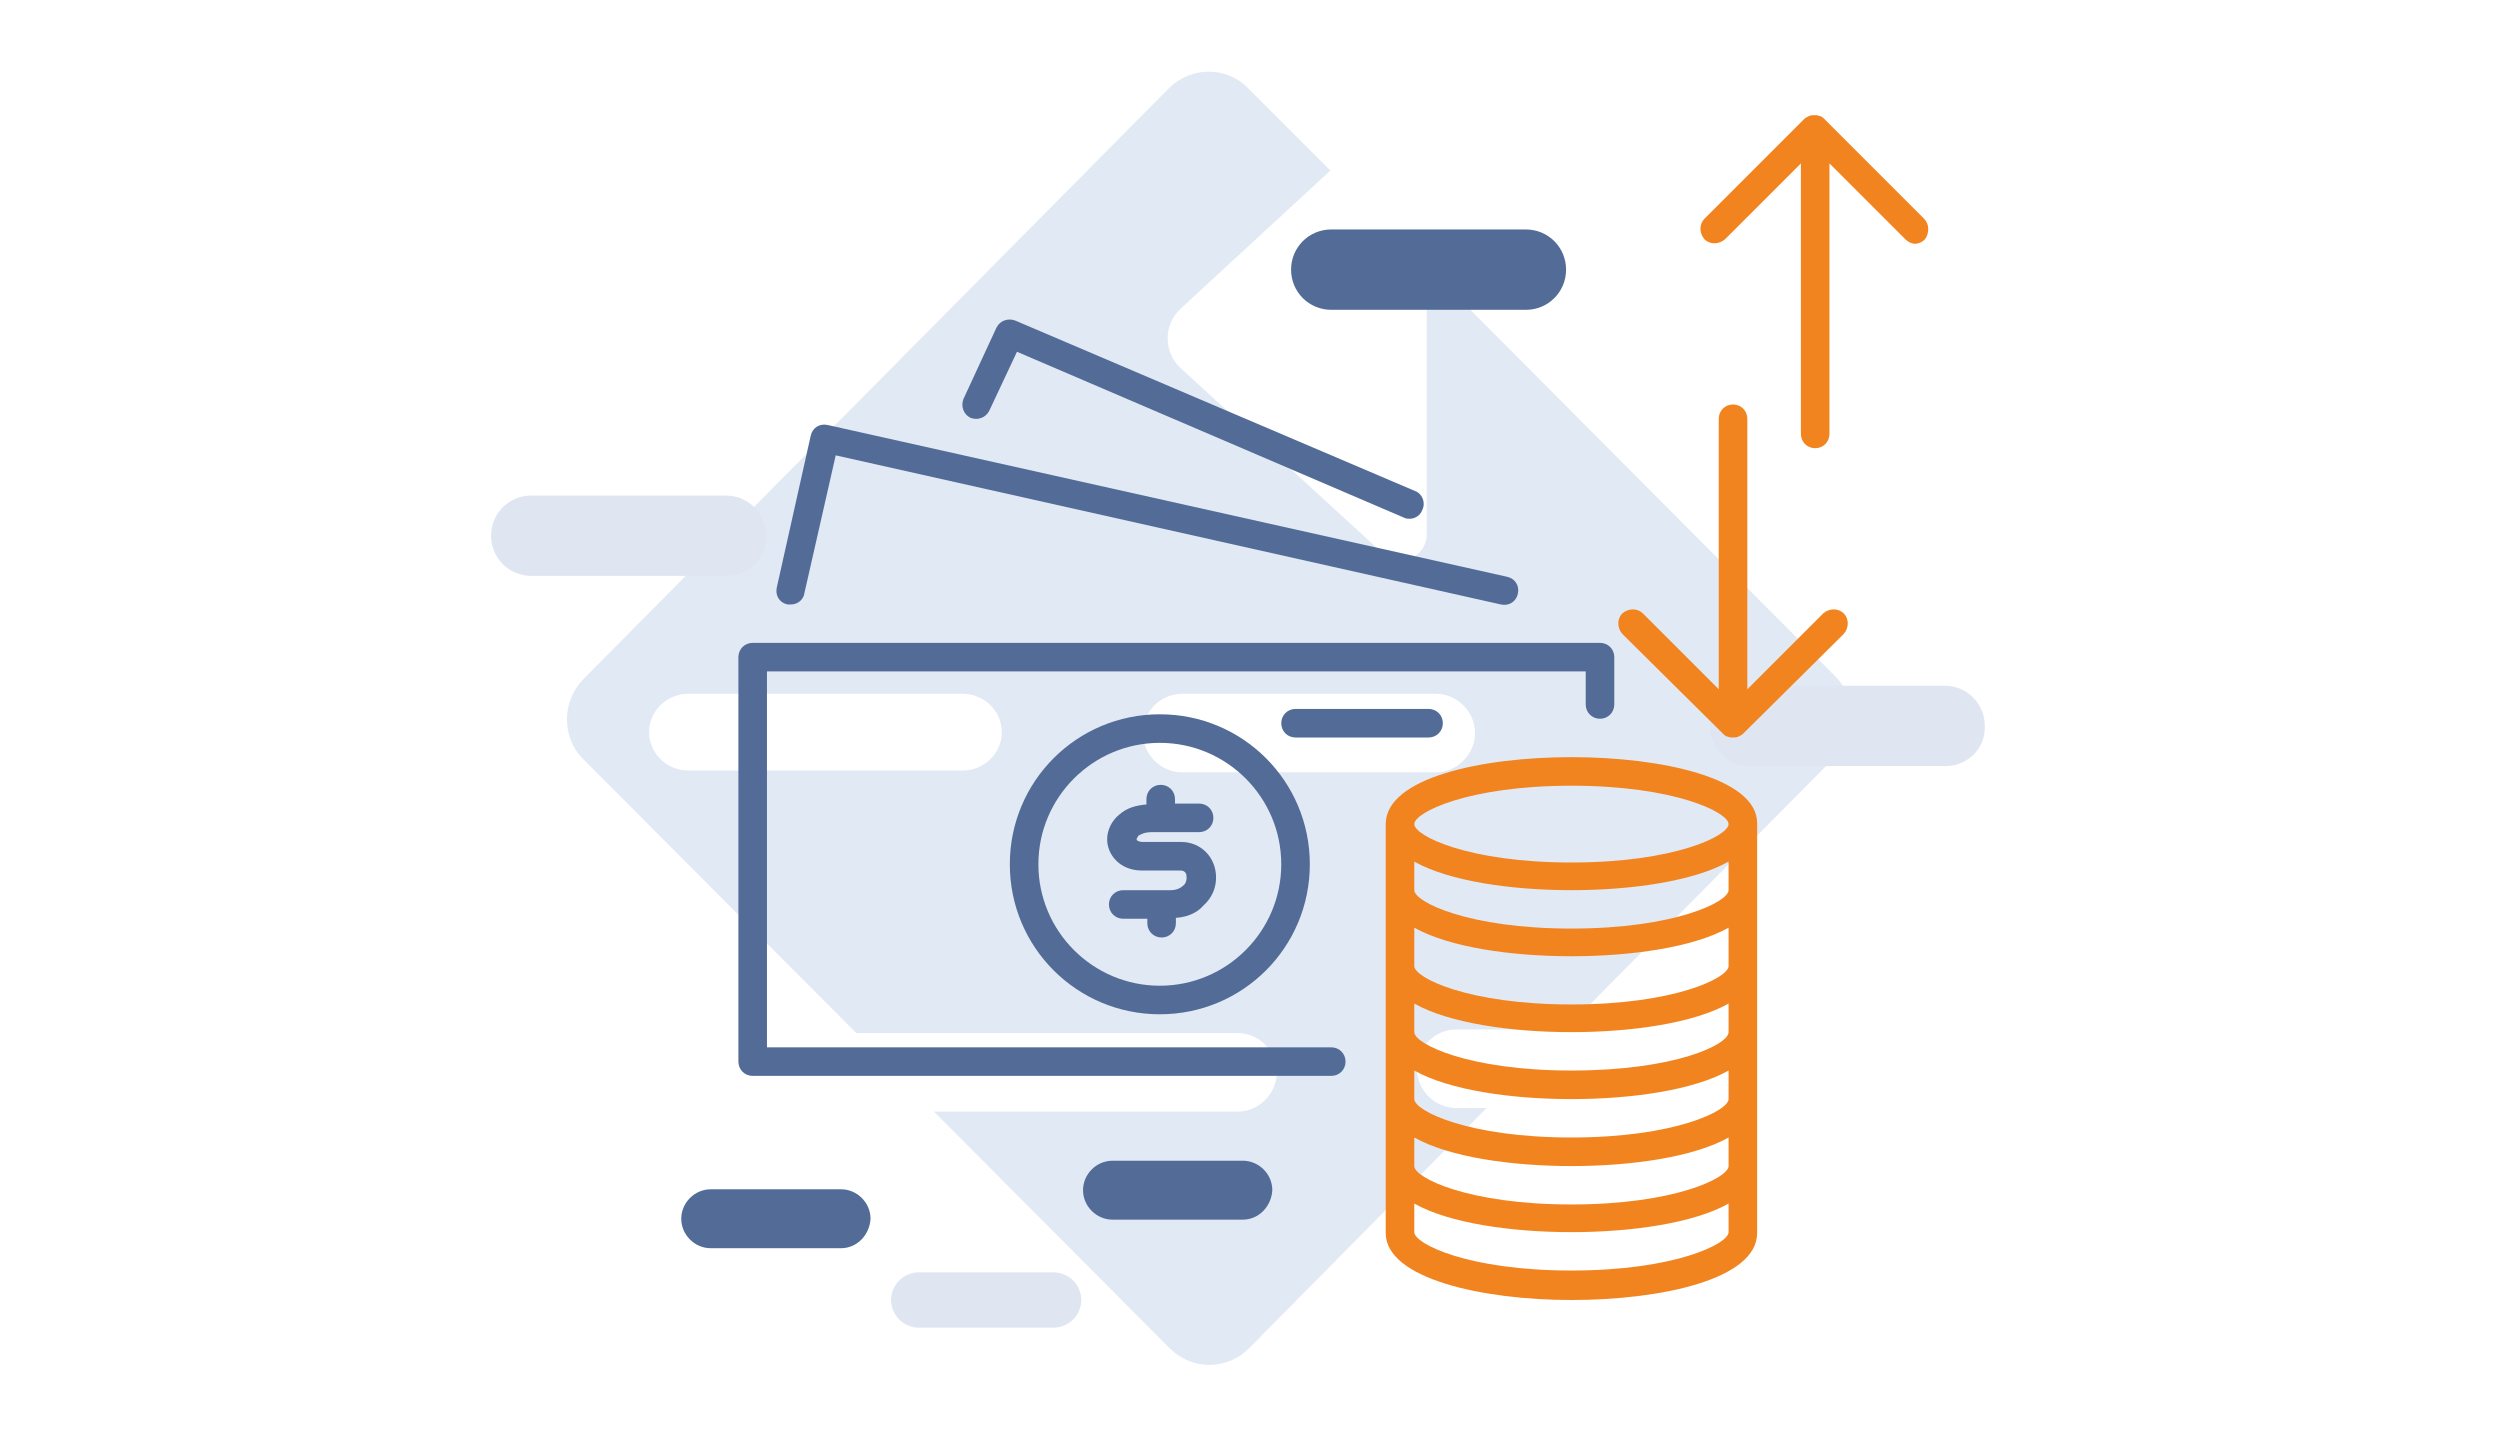 <?xml version="1.0" encoding="utf-8"?>
<!-- Generator: Adobe Illustrator 23.0.1, SVG Export Plug-In . SVG Version: 6.00 Build 0)  -->
<svg version="1.1" xmlns="http://www.w3.org/2000/svg" xmlns:xlink="http://www.w3.org/1999/xlink" width="280px" height="160px"
	 viewBox="0 0 280 160" style="enable-background:new 0 0 280 160;" xml:space="preserve">
<style type="text/css">
	.st0{fill:#DEE9F5;}
	.st1{fill:#DFE6F2;}
	.st2{fill:#40547E;enable-background:new    ;}
	.st3{fill:#40547E;}
	.st4{enable-background:new    ;}
	.st5{fill:#DAE3F2;}
	.st6{fill:#F1841E;}
	.st7{fill:#536C97;}
	.st8{fill:#C56C1D;}
	.st9{fill:#E1E9F5;}
	.st10{fill:#4F648C;}
	.st11{fill:none;stroke:#4F648C;stroke-width:3;stroke-miterlimit:10;}
	.st12{fill:none;}
	.st13{fill:#DC7D2E;}
</style>
<g id="Capa_1">
</g>
<g id="Capa_8">
</g>
<g id="Capa_5">
</g>
<g id="Capa_7">
</g>
<g id="Capa_6">
	<g>
		<path class="st9" d="M130.9,9.9L65.3,76.1c-2.4,2.5-2.4,6.5,0,8.9l30.6,30.7h0.5h39.3h2.9v0c2.4,0,4.4,2,4.4,4.4
			c0,2.4-2,4.4-4.4,4.4h-2.9h-31.1l26.4,26.5c2.5,2.5,6.4,2.5,8.9,0l26.6-26.9H166h-2.9c-2.4,0-4.4-2-4.4-4.4c0-2.4,2-4.4,4.4-4.4v0
			h2.9h9.3l30.3-30.6c2.4-2.5,2.4-6.5,0-8.9l-45.8-46v30c0,2.6-3,3.9-4.9,2.2l-22.7-20.8c-1.9-1.8-1.9-4.8,0-6.6L149,19.1l-9.2-9.2
			C137.4,7.4,133.4,7.4,130.9,9.9z M104.9,86.3H80h-2.9c-2.4,0-4.4-1.9-4.4-4.3c0-2.4,2-4.3,4.4-4.3v0H80h24.9h2.9v0
			c2.4,0,4.4,1.9,4.4,4.3c0,2.4-2,4.3-4.4,4.3H104.9z M135.3,77.7h22.6h2.9v0c2.4,0,4.4,2,4.4,4.4s-2,4.4-4.4,4.4h-2.9h-22.6h-2.9
			c-2.4,0-4.4-2-4.4-4.4s2-4.4,4.4-4.4v0H135.3z"/>
		<g>
			<path class="st7" d="M170.9,34.7h-21.8c-2.5,0-4.5-2-4.5-4.5s2-4.5,4.5-4.5h21.8c2.5,0,4.5,2,4.5,4.5S173.4,34.7,170.9,34.7z"/>
		</g>
		<g>
			<path class="st1" d="M81.4,64.5H59.5c-2.5,0-4.5-2-4.5-4.5c0-2.5,2-4.5,4.5-4.5h21.8c2.5,0,4.5,2,4.5,4.5
				C85.9,62.5,83.9,64.5,81.4,64.5z"/>
		</g>
		<g>
			<path class="st7" d="M94.2,139.8H79.6c-1.8,0-3.3-1.5-3.3-3.3c0-1.8,1.5-3.3,3.3-3.3h14.6c1.8,0,3.3,1.5,3.3,3.3
				C97.4,138.3,96,139.8,94.2,139.8z"/>
		</g>
		<g>
			<path class="st1" d="M217.9,85.8H196c-2.5,0-4.5-2-4.5-4.5c0-2.5,2-4.5,4.5-4.5h21.8c2.5,0,4.5,2,4.5,4.5
				C222.4,83.8,220.4,85.8,217.9,85.8z"/>
		</g>
		<g>
			<path class="st1" d="M118,148.7h-15.1c-1.7,0-3.1-1.4-3.1-3.1s1.4-3.1,3.1-3.1H118c1.7,0,3.1,1.4,3.1,3.1S119.7,148.7,118,148.7z
				"/>
		</g>
		<g>
			<path class="st7" d="M139.2,136.6h-14.6c-1.8,0-3.3-1.5-3.3-3.3c0-1.8,1.5-3.3,3.3-3.3h14.6c1.8,0,3.3,1.5,3.3,3.3
				C142.4,135.1,141,136.6,139.2,136.6z"/>
		</g>
		<path class="st6" d="M215.5,24.5l-11.2-11.2c-0.1-0.1-0.3-0.3-0.5-0.3c0,0,0,0,0,0c-0.2-0.1-0.4-0.1-0.6-0.1s-0.4,0-0.6,0.1
			c0,0,0,0,0,0c-0.2,0.1-0.4,0.2-0.5,0.3l-11.2,11.2c-0.6,0.6-0.6,1.6,0,2.3c0.6,0.6,1.6,0.6,2.3,0l8.5-8.5v30.3
			c0,0.9,0.7,1.6,1.6,1.6c0.9,0,1.6-0.7,1.6-1.6V18.3l8.5,8.5c0.3,0.3,0.7,0.5,1.1,0.5c0.4,0,0.8-0.2,1.1-0.5
			C216.1,26.1,216.1,25.1,215.5,24.5z"/>
		<path class="st6" d="M206.5,68.7c-0.6-0.6-1.6-0.6-2.3,0l-8.5,8.5V46.9c0-0.9-0.7-1.6-1.6-1.6c-0.9,0-1.6,0.7-1.6,1.6v30.3
			l-8.5-8.5c-0.6-0.6-1.6-0.6-2.3,0c-0.6,0.6-0.6,1.6,0,2.3L193,82.2c0.1,0.1,0.3,0.3,0.5,0.3c0,0,0,0,0,0c0.2,0.1,0.4,0.1,0.6,0.1
			s0.4,0,0.6-0.1c0,0,0,0,0,0c0.2-0.1,0.4-0.2,0.5-0.3L206.5,71C207.1,70.3,207.1,69.3,206.5,68.7z"/>
		<g>
			<path class="st7" d="M157.9,58.1c-0.2,0-0.4,0-0.6-0.1l-43.4-18.6l-3.1,6.6c-0.4,0.8-1.3,1.1-2.1,0.8c-0.8-0.4-1.1-1.3-0.8-2.1
				l3.7-8c0.4-0.8,1.3-1.1,2.1-0.8L158.5,55c0.8,0.3,1.2,1.3,0.8,2.1C159.1,57.7,158.5,58.1,157.9,58.1z"/>
		</g>
		<g>
			<path class="st7" d="M88.6,67.7c-0.1,0-0.2,0-0.4,0c-0.9-0.2-1.4-1-1.2-1.9l3.8-17c0.2-0.9,1-1.4,1.9-1.2l76.1,17
				c0.9,0.2,1.4,1,1.2,1.9c-0.2,0.9-1,1.4-1.9,1.2L93.6,51l-3.5,15.4C90,67.2,89.3,67.7,88.6,67.7z"/>
		</g>
		<g>
			<path class="st7" d="M149.1,120.5H84.3c-0.9,0-1.6-0.7-1.6-1.6V73.6c0-0.9,0.7-1.6,1.6-1.6h94.9c0.9,0,1.6,0.7,1.6,1.6v5.3
				c0,0.9-0.7,1.6-1.6,1.6c-0.9,0-1.6-0.7-1.6-1.6v-3.7H85.9v42.1h63.2c0.9,0,1.6,0.7,1.6,1.6C150.7,119.8,150,120.5,149.1,120.5z"
				/>
		</g>
		<g>
			<path class="st7" d="M160,82.6h-14.9c-0.9,0-1.6-0.7-1.6-1.6s0.7-1.6,1.6-1.6H160c0.9,0,1.6,0.7,1.6,1.6S160.9,82.6,160,82.6z"/>
		</g>
		<path class="st7" d="M136.2,98.3c0-2.3-1.7-4-3.9-4H128c-0.3,0-0.7-0.1-0.7-0.3c0-0.1,0.1-0.2,0.2-0.4c0.2-0.1,0.6-0.4,1.5-0.4
			h5.3c0.9,0,1.6-0.7,1.6-1.6c0-0.9-0.7-1.6-1.6-1.6h-2.7v-0.5c0-0.9-0.7-1.6-1.6-1.6c-0.9,0-1.6,0.7-1.6,1.6v0.6
			c-1.2,0.1-2.2,0.4-3,1.1c-0.9,0.7-1.4,1.8-1.4,2.8c0,1.7,1.4,3.5,3.9,3.5h4.3c0.6,0,0.7,0.4,0.7,0.8c0,0.3-0.1,0.7-0.4,0.9
			c-0.3,0.3-0.8,0.5-1.4,0.5h-5.3c-0.9,0-1.6,0.7-1.6,1.6c0,0.9,0.7,1.6,1.6,1.6h2.7v0.5c0,0.9,0.7,1.6,1.6,1.6
			c0.9,0,1.6-0.7,1.6-1.6v-0.6c1.6-0.1,2.6-0.8,3.1-1.4C135.7,100.6,136.2,99.5,136.2,98.3z"/>
		<path class="st7" d="M129.9,83.2c7.5,0,13.6,6.1,13.6,13.6c0,7.5-6.1,13.6-13.6,13.6s-13.6-6.1-13.6-13.6
			C116.3,89.3,122.4,83.2,129.9,83.2 M129.9,80c-9.3,0-16.8,7.5-16.8,16.8s7.5,16.8,16.8,16.8s16.8-7.5,16.8-16.8S139.2,80,129.9,80
			L129.9,80z"/>
		<path class="st6" d="M176,84.8c-10,0-20.8,2.3-20.8,7.5v45.8c0,5.1,10.8,7.5,20.8,7.5s20.8-2.3,20.8-7.5V92.2
			C196.8,87.1,186,84.8,176,84.8z M176,88c11.6,0,17.6,3,17.6,4.3c0,1.3-6,4.3-17.6,4.3s-17.6-3-17.6-4.3C158.4,91,164.4,88,176,88z
			 M176,142.3c-11.6,0-17.6-3-17.6-4.3v-3.2c3.9,2.2,10.9,3.2,17.6,3.2s13.7-1,17.6-3.2v3.2C193.6,139.3,187.6,142.3,176,142.3z
			 M176,134.9c-11.6,0-17.6-3-17.6-4.3v-3.2c3.9,2.2,10.9,3.2,17.6,3.2s13.7-1,17.6-3.2v3.2C193.6,131.9,187.6,134.9,176,134.9z
			 M176,127.4c-11.6,0-17.6-3-17.6-4.3v-3.2c3.9,2.2,10.9,3.2,17.6,3.2s13.7-1,17.6-3.2v3.2C193.6,124.4,187.6,127.4,176,127.4z
			 M176,119.9c-11.6,0-17.6-3-17.6-4.3v-3.2c3.9,2.2,10.9,3.2,17.6,3.2s13.7-1,17.6-3.2v3.2C193.6,117,187.6,119.9,176,119.9z
			 M176,112.5c-11.6,0-17.6-3-17.6-4.3v-4.3c3.9,2.2,10.9,3.2,17.6,3.2s13.7-1,17.6-3.2v4.3C193.6,109.5,187.6,112.5,176,112.5z
			 M176,104c-11.6,0-17.6-3-17.6-4.3v-3.2c3.9,2.2,10.9,3.2,17.6,3.2s13.7-1,17.6-3.2v3.2C193.6,101,187.6,104,176,104z"/>
	</g>
</g>
</svg>
